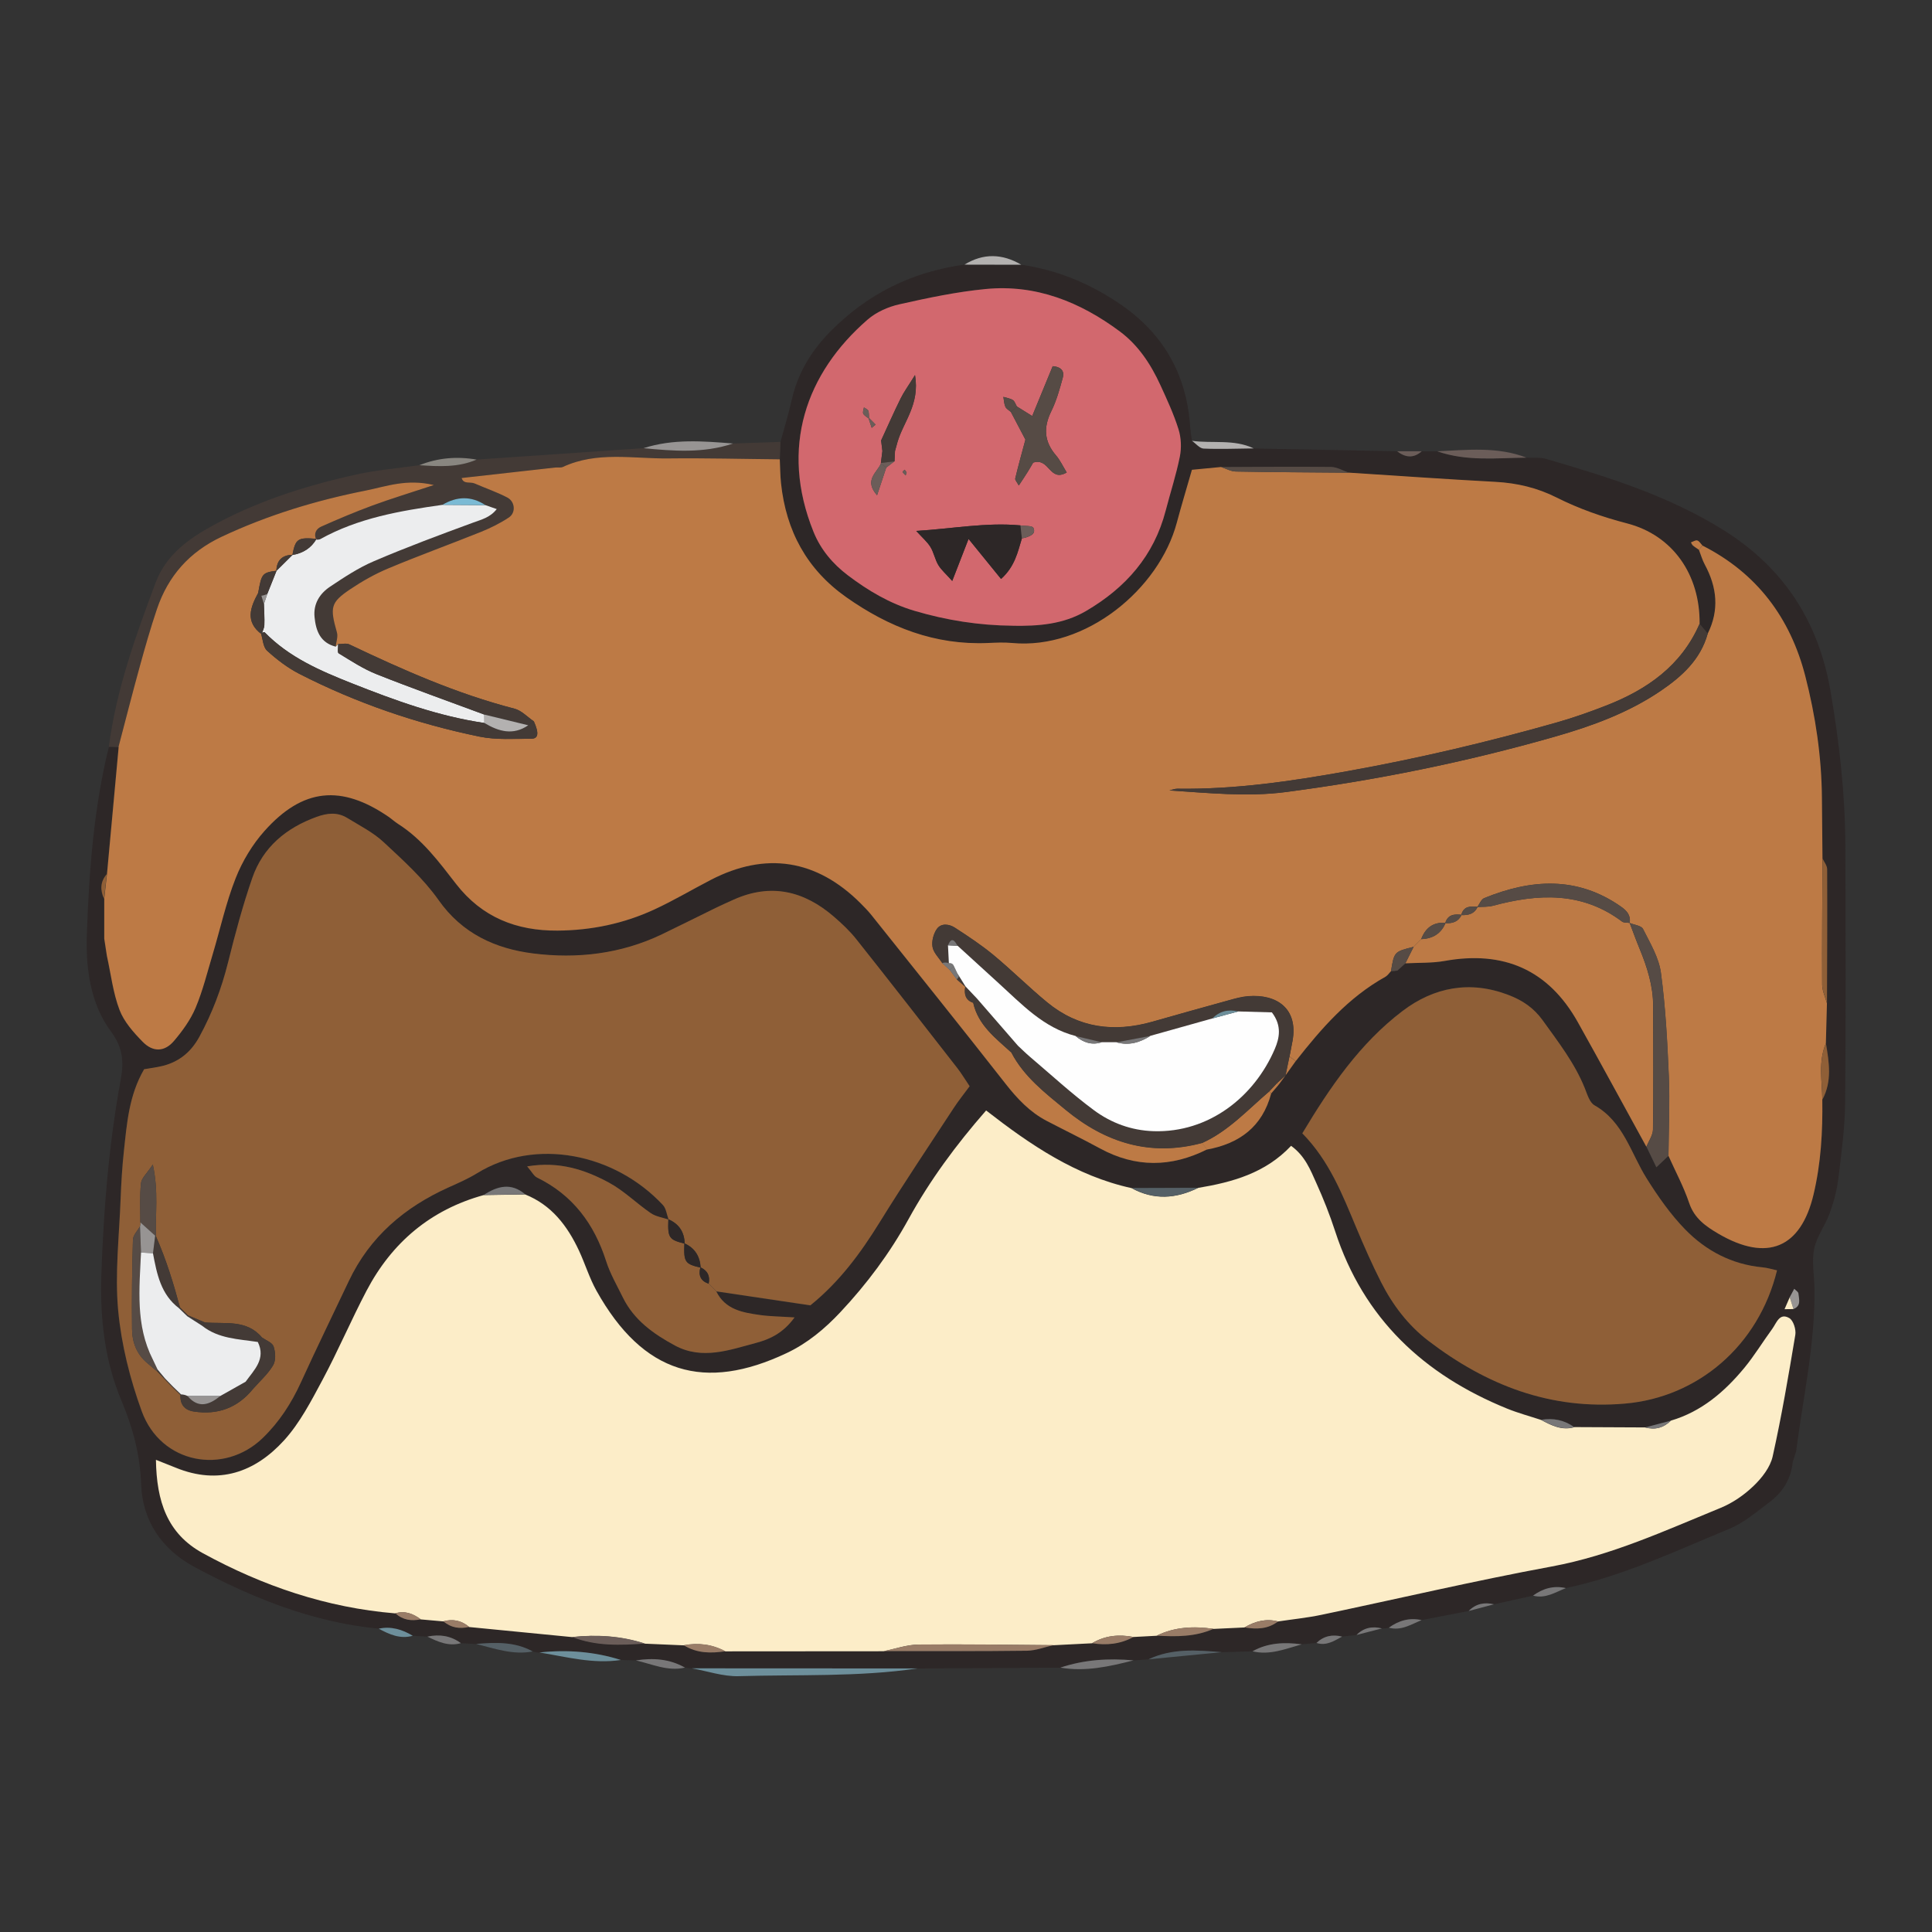 <svg xmlns="http://www.w3.org/2000/svg" xmlns:xlink="http://www.w3.org/1999/xlink" width="1200" zoomAndPan="magnify" viewBox="0 0 900 900" height="1200" preserveAspectRatio="xMidYMid meet" version="1.0"><rect x="0" y="0" width="900" height="900" fill="#333333" stroke="none"/><defs><clipPath id="d0a1608fc9"><path d="M 322 777 L 428 777 L 428 780.828 L 322 780.828 Z M 322 777 " clip-rule="nonzero"/></clipPath><clipPath id="34168dd780"><path d="M 449 119.328 L 476 119.328 L 476 124 L 449 124 Z M 449 119.328 " clip-rule="nonzero"/></clipPath></defs><path fill="#2d2727" d="M 363.57 205.848 C 365.332 199.363 367.328 192.934 368.781 186.398 C 371.559 174.051 377.703 163.758 386.496 154.758 C 403.844 137.016 424.746 126.617 449.254 123.273 C 458.074 123.273 466.918 123.297 475.734 123.324 C 492.41 125.711 507.555 132.012 521.43 141.398 C 541.531 154.965 552.578 173.844 554.367 198.094 C 554.547 200.531 554.938 202.945 555.25 205.383 C 557.039 206.652 558.801 208.91 560.645 208.988 C 568.398 209.324 576.203 208.988 583.984 208.91 C 606.262 209.352 628.539 209.789 650.816 210.23 C 654.629 213.188 658.465 213.656 662.277 210.23 C 664.691 210.23 667.078 210.23 669.488 210.23 C 683.078 215.004 697.133 213.344 711.062 213.188 C 714.172 213.371 717.441 212.953 720.348 213.812 C 748.898 222.109 777.219 230.93 802.789 246.879 C 830.902 264.41 847.113 289.465 852.715 321.91 C 856.836 345.848 859.562 369.887 859.637 394.188 C 859.77 433.973 859.922 473.758 859.535 513.57 C 859.43 525.316 857.824 537.09 856.398 548.812 C 855.723 554.312 854.27 559.812 852.402 565.023 C 850.355 570.73 846.309 575.918 845.113 581.727 C 843.895 587.613 845.141 593.992 845.246 600.164 C 845.633 625.816 839.98 650.789 836.711 676.027 C 836.195 677.711 835.648 679.422 835.129 681.109 C 834.328 688.992 830.438 695.191 824.238 699.809 C 818.301 704.219 812.488 709.352 805.773 712.102 C 780.746 722.422 756.188 734.145 729.449 739.801 C 723.77 738.504 718.738 739.957 714.148 743.301 C 708.078 744.648 702.035 746 695.969 747.348 C 691.48 746.258 687.488 747.062 684.168 750.461 C 676.879 751.887 669.566 753.285 662.277 754.711 C 656.625 753.441 651.594 754.922 647.004 758.238 C 645.941 758.523 644.879 758.629 643.789 758.578 C 639.277 757.461 635.281 758.238 631.938 761.637 C 629.707 761.898 627.449 762.129 625.219 762.391 C 620.707 761.273 616.688 762.051 613.262 765.348 C 610.98 765.555 608.672 765.789 606.391 765.996 C 598.457 764.93 590.699 765.191 583.465 769.238 C 578.668 769.391 573.895 769.523 569.098 769.676 C 557.531 768.691 545.988 767.785 535.02 772.996 C 532.688 773.152 530.379 773.336 528.043 773.488 C 516.477 772.402 505.066 773.152 493.965 776.863 C 471.793 776.992 449.594 777.094 427.418 777.223 C 392.383 777.223 357.32 777.199 322.281 777.172 C 321.219 777.172 320.156 777.043 319.094 776.836 C 311.91 772.762 304.18 772.219 296.219 773.488 C 293.883 773.41 291.551 773.359 289.242 773.281 C 276.844 769.34 264.188 768.406 251.301 769.781 C 250.238 769.832 249.199 769.676 248.188 769.34 C 239.863 764.723 230.863 765.086 221.84 765.84 C 219.453 765.711 217.094 765.605 214.707 765.477 C 209.988 761.949 204.75 761.223 199.094 762.414 C 196.84 762.285 194.555 762.156 192.301 762 C 187.398 759.07 182.211 757.461 176.453 758.707 C 145.723 755.723 117.766 744.496 90.844 730.102 C 75.363 721.828 66.336 708.469 65.742 691.406 C 65.25 677.402 61.824 664.953 56.48 652.242 C 48.703 633.727 46.551 613.859 47.223 593.863 C 48.234 563.469 50.699 533.148 56.195 503.195 C 57.754 494.766 57.34 488.152 51.84 480.734 C 41.855 467.273 39.883 450.676 40.48 434.543 C 41.52 405.445 43.695 376.348 50.727 347.871 C 52.23 347.895 53.707 347.945 55.211 347.973 C 53.395 367.711 51.582 387.445 49.766 407.184 C 46.68 410.734 46.629 414.602 48.496 418.699 C 48.496 424.922 48.496 431.121 48.496 437.344 C 48.91 439.992 49.297 442.637 49.715 445.281 C 51.582 453.711 52.594 462.504 55.602 470.492 C 57.703 476.039 62.109 480.969 66.363 485.324 C 71.215 490.277 76.605 490.098 80.965 484.961 C 84.934 480.293 88.691 475.105 91.051 469.504 C 94.398 461.543 96.473 453.035 98.961 444.738 C 102.516 432.859 105.16 420.645 109.699 409.152 C 112.812 401.242 117.504 393.465 123.16 387.109 C 141 367.141 158.895 365.453 180.941 380.547 C 182.469 381.609 183.844 382.883 185.426 383.895 C 196.707 391.051 204.461 401.605 212.449 411.902 C 224.457 427.359 240.461 433.688 259.625 433.559 C 275.367 433.457 290.461 430.289 304.723 423.73 C 313.723 419.578 322.281 414.445 331.098 409.906 C 356.672 396.68 380.324 400.387 400.758 420.773 C 402.523 422.535 404.285 424.301 405.816 426.246 C 426.719 452.441 447.727 478.555 468.395 504.957 C 473.84 511.934 479.676 518.133 487.586 522.23 C 495.859 526.512 504.211 530.582 512.379 535.043 C 528.953 544.066 545.523 543.859 562.199 535.508 C 577.344 532.762 588.082 524.902 592.152 509.395 C 593.32 507.992 594.512 506.645 595.68 505.27 C 596.719 503.844 597.781 502.418 598.816 501.016 C 600.398 498.785 602.008 496.555 603.59 494.324 C 615.52 479.102 628.148 464.629 645.371 455.031 C 646.406 454.461 647.109 453.297 647.965 452.414 C 648.977 452.441 649.984 452.336 650.973 452.129 C 652.27 450.961 653.566 449.793 654.836 448.629 L 654.656 448.781 C 660.773 448.445 666.973 448.73 672.965 447.668 C 700.375 442.738 721.254 451.715 734.973 476.172 C 745.789 495.441 756.289 514.891 766.949 534.289 C 768.402 537.273 769.828 540.254 771.539 543.809 C 773.926 541.551 775.559 539.996 777.195 538.441 C 780.461 545.754 784.301 552.859 786.84 560.406 C 789.277 567.617 794.648 571.352 800.535 574.801 C 823.254 588.055 838.863 581.391 844.777 556.543 C 848.254 541.969 849.082 527.211 848.875 512.324 C 853.492 503.816 852.012 494.945 850.535 486.078 C 850.691 479.879 850.871 473.656 851.027 467.457 C 851.078 446.629 851.184 425.777 851.105 404.953 C 851.105 403.293 849.707 401.605 848.953 399.945 C 848.875 390.637 848.746 381.324 848.695 372.016 C 848.562 352.668 845.711 333.578 840.941 314.984 C 833.965 287.934 818.402 267.055 793.039 254.219 C 792.262 253.387 791.613 252.168 790.652 251.883 C 789.824 251.625 788.684 252.43 787.672 252.766 C 787.957 253.258 788.164 253.855 788.578 254.191 C 789.461 254.945 790.445 255.539 791.406 256.215 C 792.312 258.523 792.961 260.961 794.156 263.113 C 799.832 273.645 800.977 284.301 795.504 295.246 L 791.715 290.684 C 791.949 267.832 779.293 249.496 757.926 243.949 C 746.488 240.965 735.57 237.18 725.09 231.887 C 716.117 227.348 706.73 225.145 696.719 224.602 C 673.977 223.383 651.23 221.773 628.488 220.32 C 625.66 219.359 622.832 217.648 620.008 217.598 C 602.941 217.391 585.875 217.598 568.812 217.648 C 564.094 218.117 559.348 218.559 555.25 218.945 C 552.629 228.129 550.27 235.828 548.195 243.609 C 539.922 274.5 505.871 302.871 471.457 299.629 C 467.773 299.293 464.012 299.473 460.277 299.629 C 435.613 300.719 414.113 292.316 394.273 278.336 C 375.785 265.293 366.188 247.371 363.828 225.223 C 363.438 221.516 363.438 217.777 363.258 214.07 C 363.363 211.375 363.438 208.648 363.543 205.953 Z M 835.441 609.812 C 839.148 608.359 838.008 605.223 837.75 602.578 C 837.672 601.801 836.48 601.125 835.805 600.398 C 835.105 601.695 834.406 602.992 833.703 604.316 C 832.898 606.156 832.098 608.023 831.293 609.867 C 832.668 609.867 834.043 609.84 835.441 609.812 Z M 311.441 568.137 C 308.668 567.176 305.527 566.734 303.168 565.152 C 296.527 560.613 290.695 554.703 283.691 550.941 C 272.461 544.898 260.402 540.879 245.57 543.367 C 247.902 546.066 248.734 547.879 250.133 548.555 C 266.809 556.672 276.793 570.133 282.367 587.535 C 284.238 593.398 287.426 598.844 290.148 604.418 C 295.336 614.977 304.414 621.434 314.371 626.801 C 327.133 633.672 339.867 628.875 352.262 625.582 C 358.461 623.922 364.812 621.094 370.129 613.73 C 363.387 613.289 358.59 613.238 353.895 612.59 C 345.883 611.449 337.816 610.098 333.691 601.645 C 348.27 603.824 362.844 606 377.445 608.152 C 391.059 597.184 400.863 583.801 409.73 569.457 C 420.832 551.539 432.578 534.004 444.148 516.344 C 446.453 512.844 449.102 509.547 451.641 506.074 C 449.41 502.781 447.828 500.109 445.938 497.672 C 430.297 477.598 414.684 457.523 398.867 437.605 C 395.805 433.742 392.121 430.289 388.363 427.051 C 374.461 415.066 359.055 411.383 341.758 419.141 C 338.93 420.41 336.078 421.656 333.305 423.027 C 324.953 427.102 316.652 431.301 308.277 435.324 C 289.215 444.453 268.805 446.812 248.293 444.219 C 230.785 442.012 215.277 435.035 204.254 419.371 C 197.176 409.336 187.734 400.828 178.66 392.375 C 173.758 387.809 167.508 384.672 161.723 381.117 C 157.16 378.316 152.492 378.785 147.461 380.598 C 133.223 385.734 122.457 394.684 117.48 409.051 C 113.02 421.914 109.52 435.141 106.199 448.367 C 103.164 460.504 98.832 472.02 92.844 483.016 C 89.031 489.992 83.609 494.609 75.957 496.555 C 73.027 497.309 69.992 497.645 67.09 498.164 C 60.008 510.328 59.074 523.371 57.676 536.234 C 56.871 543.629 56.43 551.07 56.145 558.516 C 55.496 575.863 53.422 593.344 55.004 610.516 C 56.48 626.387 60.504 642.414 65.973 657.457 C 74.922 682.043 104.383 687.387 122.383 669.906 C 130.082 662.438 135.711 653.723 140.145 643.996 C 147.383 628.176 155.008 612.535 162.449 596.82 C 172.227 576.176 188.461 562.43 208.922 553.195 C 213.438 551.176 218.027 549.176 222.227 546.582 C 249.406 529.855 286.336 537.375 308.77 561.418 C 310.301 563.051 310.559 565.906 311.414 568.188 Z M 337.895 769.211 C 362.48 769.211 387.066 769.184 411.676 769.16 C 433.902 769.16 456.129 769.262 478.355 768.977 C 482.504 768.926 486.652 767.266 490.801 766.359 C 496.766 766.047 502.758 765.762 508.723 765.449 C 515.465 766.512 521.949 765.863 528.043 762.52 C 531.648 762.336 535.227 762.129 538.832 761.949 C 547.859 762.492 556.832 762.547 565.363 758.758 C 570.16 758.523 574.957 758.316 579.758 758.086 C 585.305 759.02 590.676 758.941 595.395 755.285 C 602.137 754.273 608.934 753.598 615.598 752.195 C 651.359 744.727 686.941 736.324 722.863 729.684 C 750.637 724.551 775.871 712.906 801.57 702.375 C 807.199 700.066 812.566 696.359 816.949 692.133 C 820.816 688.422 824.68 683.441 825.82 678.41 C 830.02 659.688 833.238 640.703 836.375 621.77 C 836.789 619.305 835.469 615.078 833.602 613.988 C 828.984 611.266 827.609 616.297 825.613 619.02 C 821.203 625.012 817.34 631.445 812.621 637.176 C 803.414 648.301 792.676 657.535 778.414 661.734 C 774.418 662.801 770.426 663.836 766.457 664.898 C 755.434 664.848 744.387 664.797 733.363 664.742 C 728.723 661.449 723.586 660.438 718.012 661.348 C 712.723 659.609 707.328 658.156 702.191 656.082 C 663.344 640.34 635.254 614.145 622.027 573.426 C 619.539 565.777 616.559 558.254 613.238 550.914 C 610.488 544.871 608.051 538.387 601.516 533.641 C 589.535 546.375 574.207 550.578 558.207 553.25 C 547.883 553.273 537.562 553.301 527.215 553.352 C 501.305 547.699 479.988 533.176 459.449 517.172 C 445.289 533.332 433.227 549.773 423.32 567.773 C 414.609 583.617 403.898 597.988 391.527 611.164 C 384.238 618.918 376.148 625.66 366.527 630.199 C 328.43 648.223 299.691 640.105 277.934 601.152 C 274.641 595.238 272.645 588.598 269.766 582.426 C 264.371 570.91 257.004 561.211 244.688 556.285 C 238.176 550.707 231.746 552.395 225.391 556.594 C 200.676 563.414 182.68 578.641 170.852 601.098 C 163.641 614.82 157.574 629.109 150.262 642.777 C 145.023 652.555 139.758 662.773 132.391 670.863 C 118.828 685.727 101.895 691.77 81.977 683.598 C 79.355 682.535 76.738 681.523 72.719 679.918 C 73.055 699.188 77.902 714.305 94.578 723.41 C 122.562 738.711 152.23 748.801 184.184 751.445 C 187.633 754.609 191.652 755.207 196.059 754.246 C 199.562 754.559 203.062 754.867 206.562 755.18 C 210.09 758.293 214.188 758.836 218.621 757.801 C 234.598 759.355 250.602 760.938 266.574 762.492 C 277.57 766.824 289.008 766.383 300.473 765.555 C 306.488 765.812 312.504 766.074 318.52 766.332 C 324.562 770.145 331.152 770.172 337.922 769.133 Z M 827.793 591.762 C 825.484 591.27 823.227 590.543 820.918 590.336 C 806.68 588.988 794.648 582.609 784.949 572.676 C 778.102 565.645 772.371 557.398 767.105 549.047 C 759.637 537.195 756.289 522.566 742.727 514.863 C 740.445 513.57 739.355 509.758 738.215 506.902 C 733.52 495.23 725.922 485.453 718.66 475.367 C 714.434 469.48 709.195 465.977 702.633 463.461 C 684.711 456.59 667.906 459.855 653.383 470.879 C 633.465 486 619.512 506.438 606.625 527.938 C 619.281 540.801 625.297 556.465 631.781 571.922 C 635.359 580.48 639.094 589.012 643.32 597.285 C 648.715 607.895 655.898 617.359 665.367 624.598 C 692.363 645.215 722.137 656.859 756.938 653.824 C 790.887 650.867 819.207 626.852 827.766 591.738 Z M 471.766 291.512 C 483.645 291.695 495.211 290.914 505.922 284.613 C 524.414 273.773 537.562 258.91 543.008 237.828 C 545.188 229.422 547.91 221.152 549.594 212.668 C 550.398 208.598 550.191 203.93 548.973 199.988 C 546.77 192.934 543.605 186.137 540.52 179.367 C 536.059 169.668 530.25 160.824 521.586 154.367 C 503.094 140.621 482.527 132.375 459.164 134.633 C 445.676 135.93 432.27 138.781 419.043 141.738 C 413.777 142.906 408.203 145.395 404.156 148.871 C 375.523 173.742 363.102 208.469 378.949 247.762 C 382.266 255.98 387.871 262.648 394.922 267.988 C 404.363 275.148 414.477 281.137 425.941 284.535 C 440.906 288.973 456.152 291.355 471.742 291.488 Z M 471.766 291.512 " fill-opacity="1" fill-rule="nonzero"/><path fill="#433a36" d="M 55.188 348 C 53.68 347.973 52.203 347.922 50.699 347.895 C 54.176 321.285 63.172 296.234 72.535 271.336 C 76.867 259.793 85.945 252.324 96.473 246.309 C 118.207 233.91 141.727 226.414 165.949 221.047 C 175.57 218.922 185.504 218.117 195.309 216.715 C 204.332 217.285 213.383 217.855 221.969 214.098 C 247.902 212.332 273.812 210.57 299.746 208.781 C 313.75 210.152 327.754 211.219 341.445 206.602 C 348.812 206.34 356.18 206.082 363.543 205.848 C 363.438 208.547 363.363 211.27 363.258 213.965 C 345.934 213.785 328.637 213.344 311.312 213.551 C 294.895 213.734 278.09 210.129 262.219 217.52 C 261.18 218.012 259.754 217.676 258.535 217.805 C 244.039 219.414 229.543 221.047 215.043 222.68 C 215.953 225.742 219.062 224.34 221.113 225.223 C 226.168 227.426 231.434 229.215 236.309 231.758 C 239.965 233.652 240.383 238.863 237.035 241.07 C 233.016 243.738 228.555 245.945 224.07 247.762 C 209.754 253.543 195.203 258.809 180.965 264.746 C 174.742 267.34 168.727 270.711 163.125 274.5 C 153.918 280.699 153.633 282.875 156.953 294.625 C 157.523 296.621 156.613 299.008 156.379 301.238 C 149.172 299.422 147.121 293.898 146.5 287.414 C 145.902 281.242 148.938 276.523 153.684 273.332 C 160.27 268.898 167.016 264.461 174.273 261.375 C 189.422 254.891 204.902 249.133 220.387 243.453 C 224.301 242.027 228.246 241.172 231.383 237.152 C 229.23 236.402 227.676 235.855 226.117 235.312 C 219.453 230.902 212.762 231.188 206.043 235.18 C 186.336 237.957 166.805 241.301 149.094 251.184 C 148.602 251.469 147.898 251.363 147.305 251.441 C 146.008 248.668 147.227 246.387 149.535 245.348 C 157.418 241.848 165.355 238.449 173.445 235.492 C 182.184 232.277 191.133 229.555 202.078 225.949 C 189.367 222.914 179.852 226.648 170.254 228.543 C 147.098 233.133 124.637 239.98 103.164 250.066 C 88.176 257.121 78.266 268.273 73.082 283.73 C 70.125 292.523 67.582 301.473 65.094 310.445 C 61.645 322.918 58.453 335.473 55.16 348 Z M 55.188 348 " fill-opacity="1" fill-rule="nonzero"/><g clip-path="url(#d0a1608fc9)"><path fill="#6d8f9b" d="M 322.281 777.172 C 357.32 777.172 392.383 777.199 427.418 777.223 C 399.773 781.27 371.895 780 344.117 780.828 C 336.883 781.035 329.57 778.469 322.281 777.172 Z M 322.281 777.172 " fill-opacity="1" fill-rule="nonzero"/></g><path fill="#6b5d59" d="M 711.086 213.188 C 697.133 213.344 683.105 215.004 669.516 210.23 C 683.492 209.609 697.551 207.949 711.086 213.188 Z M 711.086 213.188 " fill-opacity="1" fill-rule="nonzero"/><path fill="#979493" d="M 341.5 206.602 C 327.805 211.219 313.801 210.152 299.797 208.781 C 313.516 204.344 327.52 205.484 341.5 206.602 Z M 341.5 206.602 " fill-opacity="1" fill-rule="nonzero"/><path fill="#6d8f9b" d="M 251.301 769.781 C 264.188 768.406 276.844 769.367 289.242 773.281 C 276.301 775.254 263.852 771.828 251.301 769.781 Z M 251.301 769.781 " fill-opacity="1" fill-rule="nonzero"/><path fill="#556066" d="M 535.02 772.973 C 545.988 767.758 557.531 768.664 569.098 769.652 C 557.738 770.766 546.379 771.855 535.02 772.973 Z M 535.02 772.973 " fill-opacity="1" fill-rule="nonzero"/><path fill="#787778" d="M 493.965 776.836 C 505.066 773.125 516.477 772.402 528.043 773.465 C 516.867 776.316 505.637 778.859 493.965 776.836 Z M 493.965 776.836 " fill-opacity="1" fill-rule="nonzero"/><path fill="#b3b1b0" d="M 584.008 208.883 C 576.23 208.961 568.449 209.297 560.668 208.961 C 558.828 208.883 557.062 206.602 555.273 205.355 C 564.844 206.68 574.828 204.473 584.008 208.883 Z M 584.008 208.883 " fill-opacity="1" fill-rule="nonzero"/><path fill="#898680" d="M 222.02 214.098 C 213.41 217.855 204.387 217.312 195.359 216.715 C 203.996 213.242 212.891 212.516 222.02 214.098 Z M 222.02 214.098 " fill-opacity="1" fill-rule="nonzero"/><path fill="#556066" d="M 221.812 765.812 C 230.863 765.062 239.836 764.699 248.16 769.312 C 238.98 771.078 230.449 767.965 221.812 765.812 Z M 221.812 765.812 " fill-opacity="1" fill-rule="nonzero"/><g clip-path="url(#34168dd780)"><path fill="#b3b1b0" d="M 475.762 123.324 C 466.918 123.324 458.098 123.297 449.281 123.273 C 458.125 117.852 466.941 118.137 475.762 123.324 Z M 475.762 123.324 " fill-opacity="1" fill-rule="nonzero"/></g><path fill="#787778" d="M 583.465 769.238 C 590.676 765.191 598.43 764.93 606.391 765.996 C 598.895 768.07 591.555 771.207 583.465 769.238 Z M 583.465 769.238 " fill-opacity="1" fill-rule="nonzero"/><path fill="#787778" d="M 296.219 773.488 C 304.18 772.219 311.906 772.762 319.094 776.836 C 311.027 778.703 303.766 775.176 296.219 773.488 Z M 296.219 773.488 " fill-opacity="1" fill-rule="nonzero"/><path fill="#787778" d="M 199.094 762.391 C 204.723 761.223 209.988 761.949 214.707 765.449 C 208.977 767.082 204.023 764.801 199.094 762.391 Z M 199.094 762.391 " fill-opacity="1" fill-rule="nonzero"/><path fill="#6d8f9b" d="M 176.43 758.707 C 182.184 757.461 187.371 759.07 192.273 762 C 186.414 763.66 181.383 761.379 176.43 758.707 Z M 176.43 758.707 " fill-opacity="1" fill-rule="nonzero"/><path fill="#787778" d="M 646.977 758.238 C 651.566 754.922 656.598 753.441 662.254 754.711 C 657.352 756.684 652.711 759.82 646.977 758.238 Z M 646.977 758.238 " fill-opacity="1" fill-rule="nonzero"/><path fill="#787778" d="M 714.148 743.301 C 718.738 739.957 723.797 738.504 729.449 739.801 C 724.52 741.719 719.879 744.883 714.148 743.301 Z M 714.148 743.301 " fill-opacity="1" fill-rule="nonzero"/><path fill="#787778" d="M 684.168 750.461 C 687.488 747.062 691.48 746.285 695.969 747.348 C 692.027 748.383 688.082 749.422 684.168 750.461 Z M 684.168 750.461 " fill-opacity="1" fill-rule="nonzero"/><path fill="#787778" d="M 631.91 761.637 C 635.254 758.238 639.25 757.461 643.762 758.578 C 639.82 759.59 635.852 760.625 631.91 761.637 Z M 631.91 761.637 " fill-opacity="1" fill-rule="nonzero"/><path fill="#787778" d="M 613.262 765.348 C 616.688 762.051 620.707 761.273 625.219 762.391 C 621.484 764.414 617.855 766.824 613.262 765.348 Z M 613.262 765.348 " fill-opacity="1" fill-rule="nonzero"/><path fill="#6b5d59" d="M 662.305 210.207 C 658.492 213.629 654.656 213.164 650.844 210.207 C 654.656 210.207 658.492 210.207 662.305 210.207 Z M 662.305 210.207 " fill-opacity="1" fill-rule="nonzero"/><path fill="#787778" d="M 835.129 681.082 C 835.648 679.398 836.195 677.688 836.711 676 C 836.195 677.688 835.648 679.398 835.129 681.082 Z M 835.129 681.082 " fill-opacity="1" fill-rule="nonzero"/><path fill="#bd7a45" d="M 55.188 348 C 58.48 335.473 61.668 322.918 65.117 310.445 C 67.582 301.496 70.125 292.551 73.105 283.73 C 78.32 268.301 88.227 257.121 103.191 250.066 C 124.664 239.98 147.121 233.133 170.281 228.543 C 179.902 226.621 189.395 222.914 202.102 225.949 C 191.16 229.578 182.211 232.277 173.473 235.492 C 165.379 238.477 157.418 241.848 149.559 245.348 C 147.254 246.387 146.031 248.668 147.328 251.441 C 147.328 251.441 147.461 251 147.461 251 C 138.695 250.25 137.707 250.926 136.203 258.523 L 136.281 258.445 C 131.406 258.531 128.883 261.039 128.711 265.965 L 128.812 265.863 C 122.172 266.77 121.863 267.16 120.254 276.211 C 116.57 282.953 114.109 289.621 121.809 295.43 L 121.523 294.961 C 122.434 297.738 122.512 301.418 124.402 303.133 C 128.941 307.254 133.973 311.094 139.395 313.895 C 166.004 327.512 194.141 337.133 223.367 343.148 C 231.125 344.73 239.371 344.109 247.41 344.133 C 250.809 344.133 251.145 341.543 248.656 336.016 C 245.672 333.992 242.922 330.961 239.629 330.129 C 212.789 323.207 187.656 312.055 162.734 300.199 C 161.281 299.5 159.234 300.07 157.469 300.047 L 156.379 301.238 C 156.613 299.035 157.523 296.621 156.953 294.625 C 153.633 282.902 153.941 280.699 163.125 274.5 C 168.727 270.738 174.742 267.34 180.965 264.746 C 195.203 258.781 209.754 253.516 224.07 247.762 C 228.555 245.945 233.016 243.738 237.035 241.07 C 240.383 238.863 239.965 233.652 236.309 231.758 C 231.434 229.215 226.168 227.426 221.113 225.223 C 219.062 224.316 215.953 225.715 215.043 222.68 C 229.543 221.047 244.039 219.414 258.535 217.805 C 259.754 217.676 261.18 217.988 262.219 217.52 C 278.09 210.129 294.895 213.734 311.312 213.551 C 328.609 213.344 345.934 213.812 363.258 213.965 C 363.438 217.703 363.438 221.438 363.828 225.117 C 366.188 247.266 375.785 265.215 394.273 278.234 C 414.113 292.211 435.641 300.617 460.277 299.527 C 463.984 299.371 467.746 299.164 471.457 299.527 C 505.871 302.77 539.949 274.395 548.195 243.508 C 550.27 235.727 552.629 227.996 555.25 218.844 C 559.348 218.453 564.066 217.988 568.812 217.547 C 571.094 218.273 573.375 219.621 575.684 219.645 C 593.293 219.984 610.902 220.035 628.512 220.191 C 651.258 221.645 673.977 223.25 696.746 224.469 C 706.758 225.016 716.145 227.246 725.117 231.758 C 735.57 237.023 746.512 240.836 757.949 243.816 C 779.32 249.367 791.977 267.73 791.742 290.578 C 783.234 310.133 767.285 321.262 748.227 328.676 C 740.73 331.609 733.105 334.305 725.375 336.512 C 693.219 345.641 660.75 353.316 627.812 359.23 C 601.516 363.949 575.27 367.812 548.504 367.426 C 547.262 367.426 545.988 367.941 544.746 368.227 C 562.848 369.395 581.055 371.289 598.715 369.008 C 641.117 363.48 683.078 354.977 724.234 343.199 C 741.559 338.246 758.496 332.102 773.59 321.855 C 783.52 315.113 792.156 307.309 795.527 295.168 C 800.977 284.199 799.859 273.539 794.18 263.035 C 793.012 260.883 792.34 258.445 791.43 256.137 C 791.977 255.461 792.52 254.789 793.066 254.141 C 818.43 266.977 833.988 287.828 840.965 314.906 C 845.762 333.527 848.59 352.59 848.719 371.938 C 848.773 381.246 848.902 390.559 848.98 399.895 C 848.902 419.504 848.719 439.082 848.824 458.664 C 848.824 461.57 850.277 464.473 851.055 467.379 C 850.898 473.578 850.719 479.801 850.562 486 C 846.957 494.559 848.773 503.453 848.902 512.273 C 849.109 527.16 848.277 541.914 844.805 556.492 C 838.891 581.336 823.277 588.004 800.559 574.75 C 794.672 571.301 789.277 567.59 786.867 560.355 C 784.324 552.809 780.488 545.703 777.219 538.387 C 777.297 525.992 777.895 513.57 777.375 501.199 C 776.699 485.145 775.844 469.012 773.691 453.113 C 772.734 446.059 768.66 439.316 765.367 432.754 C 764.59 431.172 761.297 430.863 759.145 429.953 C 759.766 426.348 757.793 424.223 755.098 422.328 C 734.66 408.012 713.215 409.492 691.402 418.359 C 689.977 418.93 689.227 421.109 688.16 422.535 L 688.344 422.406 C 684.996 422.094 681.754 422.02 680.691 426.27 L 680.898 426.141 C 677.504 425.727 674.418 425.984 673.25 430.004 L 673.43 429.875 C 667.672 429.461 664.016 432.234 662.047 437.477 L 662.227 437.32 C 660.93 438.617 659.633 439.938 658.336 441.234 C 658.336 441.234 658.52 441.078 658.52 441.078 C 649.492 443.309 649.441 443.363 647.988 452.387 C 647.133 453.27 646.406 454.438 645.395 455.008 C 628.148 464.602 615.547 479.074 603.617 494.297 C 602.656 493.574 601.672 492.871 600.711 492.172 C 601.18 489.762 601.672 487.32 602.113 484.883 C 604.836 469.867 594.875 462.969 581.441 464.031 C 578.406 464.266 575.375 465.121 572.418 465.953 C 560.512 469.219 548.637 472.566 536.785 475.938 C 518.992 480.992 502.422 478.895 487.871 466.938 C 479.289 459.883 471.402 452 462.844 444.891 C 457.191 440.223 451.02 436.125 444.848 432.133 C 442.203 430.422 438.469 429.875 436.445 432.703 C 434.863 434.934 433.953 438.434 434.422 441.078 C 434.887 443.777 437.379 446.113 438.984 448.629 C 440.152 449.691 441.293 450.781 442.461 451.844 C 443.574 453.32 444.664 454.773 445.781 456.254 C 447.078 457.395 448.375 458.508 449.672 459.648 C 449.125 463.02 449.672 465.875 453.379 467.117 C 455.715 477.621 463.883 483.641 471.195 490.332 C 477.059 501.562 486.887 509.082 496.352 516.887 C 515.078 532.344 535.953 538.855 560.02 532.371 C 560.773 533.41 561.523 534.445 562.277 535.457 C 545.602 543.809 529.027 544.016 512.457 534.992 C 504.289 530.555 495.91 526.484 487.664 522.18 C 479.781 518.082 473.945 511.883 468.473 504.906 C 447.805 478.504 426.797 452.387 405.895 426.191 C 404.336 424.25 402.574 422.484 400.836 420.723 C 380.375 400.336 356.75 396.629 331.176 409.855 C 322.359 414.418 313.801 419.527 304.801 423.676 C 290.562 430.266 275.469 433.402 259.703 433.508 C 240.539 433.637 224.535 427.281 212.527 411.852 C 204.539 401.555 196.762 391 185.504 383.84 C 183.949 382.855 182.547 381.559 181.02 380.496 C 158.973 365.402 141.078 367.086 123.238 387.059 C 117.582 393.387 112.891 401.191 109.777 409.102 C 105.238 420.59 102.594 432.809 99.039 444.684 C 96.551 452.984 94.477 461.492 91.129 469.453 C 88.77 475.055 85.012 480.242 81.043 484.91 C 76.66 490.047 71.266 490.227 66.441 485.273 C 62.188 480.918 57.777 475.961 55.68 470.438 C 52.645 462.449 51.66 453.66 49.793 445.23 C 49.375 442.586 48.988 439.938 48.574 437.293 C 48.574 431.07 48.574 424.871 48.574 418.645 C 48.988 414.809 49.43 410.969 49.844 407.133 C 51.66 387.395 53.473 367.656 55.289 347.922 Z M 55.188 348 " fill-opacity="1" fill-rule="nonzero"/><path fill="#fcedc8" d="M 733.312 664.797 C 744.336 664.848 755.383 664.898 766.406 664.953 C 771.02 666.223 774.988 665.105 778.359 661.789 C 792.625 657.586 803.359 648.352 812.566 637.227 C 817.289 631.496 821.152 625.09 825.562 619.074 C 827.559 616.348 828.934 611.316 833.547 614.039 C 835.414 615.129 836.738 619.359 836.324 621.82 C 833.16 640.781 829.945 659.738 825.77 678.465 C 824.652 683.496 820.762 688.477 816.898 692.184 C 812.516 696.41 807.148 700.121 801.52 702.426 C 775.793 712.957 750.586 724.602 722.809 729.738 C 686.891 736.375 651.309 744.754 615.547 752.25 C 608.879 753.648 602.086 754.324 595.344 755.336 C 589.715 753.883 584.582 755.258 579.703 758.137 C 574.906 758.371 570.109 758.578 565.312 758.809 C 556.184 757.488 547.262 757.824 538.805 762 C 535.203 762.184 531.621 762.391 528.02 762.57 C 521.25 761.301 514.738 761.871 508.695 765.5 C 502.73 765.812 496.742 766.098 490.777 766.41 C 469.797 766.254 448.816 765.891 427.832 766.125 C 422.414 766.176 417.047 768.121 411.625 769.211 C 387.039 769.211 362.453 769.238 337.844 769.262 C 331.723 765.996 325.238 765.164 318.445 766.461 C 312.426 766.203 306.41 765.941 300.395 765.684 C 289.32 762.105 277.984 761.402 266.496 762.621 C 250.523 761.066 234.52 759.484 218.547 757.93 C 214.992 754.922 210.973 754.062 206.484 755.309 C 202.984 755 199.484 754.688 195.98 754.375 C 192.43 751.703 188.59 750.227 184.105 751.574 C 152.129 748.93 122.484 738.84 94.5 723.539 C 77.824 714.41 72.949 699.316 72.641 680.047 C 76.66 681.629 79.277 682.664 81.898 683.73 C 101.84 691.871 118.777 685.855 132.312 670.996 C 139.68 662.902 144.945 652.684 150.184 642.906 C 157.496 629.266 163.566 614.949 170.773 601.23 C 182.602 578.77 200.598 563.547 225.312 556.723 C 231.746 556.621 238.176 556.516 244.609 556.414 C 256.926 561.34 264.293 571.039 269.688 582.555 C 272.566 588.727 274.562 595.367 277.855 601.281 C 299.617 640.234 328.352 648.352 366.449 630.328 C 376.07 625.789 384.188 619.047 391.449 611.293 C 403.82 598.117 414.531 583.75 423.242 567.902 C 433.152 549.902 445.234 533.461 459.371 517.305 C 479.938 533.305 501.254 547.828 527.137 553.484 C 537.484 559.164 547.805 558.461 558.129 553.379 C 574.129 550.707 589.457 546.508 601.438 533.773 C 607.973 538.52 610.438 544.977 613.16 551.043 C 616.48 558.383 619.461 565.906 621.953 573.555 C 635.18 614.25 663.289 640.441 702.113 656.211 C 707.25 658.285 712.645 659.738 717.934 661.477 C 722.73 664.043 727.555 666.48 733.285 664.875 Z M 733.312 664.797 " fill-opacity="1" fill-rule="nonzero"/><path fill="#8f5f37" d="M 311.469 568.109 C 310.613 565.828 310.352 563 308.82 561.34 C 286.391 537.301 249.457 529.777 222.281 546.508 C 218.078 549.098 213.488 551.098 208.977 553.121 C 188.488 562.352 172.277 576.098 162.5 596.742 C 155.059 612.457 147.406 628.098 140.199 643.918 C 135.762 653.645 130.137 662.359 122.434 669.828 C 104.41 687.309 74.949 681.965 66.027 657.379 C 60.555 642.336 56.535 626.309 55.055 610.438 C 53.473 593.293 55.547 575.785 56.195 558.438 C 56.48 550.992 56.922 543.551 57.727 536.156 C 59.129 523.293 60.062 510.273 67.141 498.086 C 70.047 497.566 73.082 497.23 76.012 496.477 C 83.637 494.508 89.082 489.914 92.895 482.938 C 98.883 471.941 103.215 460.453 106.25 448.289 C 109.543 435.062 113.07 421.836 117.531 408.973 C 122.512 394.605 133.273 385.684 147.512 380.523 C 152.543 378.707 157.211 378.238 161.773 381.039 C 167.559 384.594 173.809 387.73 178.711 392.297 C 187.789 400.75 197.227 409.258 204.309 419.293 C 215.328 434.961 230.863 441.938 248.344 444.141 C 268.832 446.734 289.27 444.375 308.328 435.246 C 316.707 431.223 325.004 427.023 333.355 422.953 C 336.129 421.602 338.984 420.332 341.809 419.062 C 359.109 411.305 374.512 414.988 388.414 426.973 C 392.176 430.215 395.855 433.664 398.918 437.527 C 414.738 457.445 430.348 477.543 445.988 497.594 C 447.883 500.031 449.465 502.703 451.695 505.996 C 449.125 509.496 446.48 512.766 444.199 516.266 C 432.656 533.926 420.883 551.434 409.785 569.379 C 400.914 583.723 391.086 597.105 377.496 608.074 C 362.922 605.898 348.344 603.719 333.746 601.566 L 333.898 601.695 C 332.605 600.398 331.332 599.129 330.035 597.832 L 330.141 597.988 C 330.891 594.434 329.648 591.867 326.328 590.363 L 326.43 590.52 C 326.094 585.277 323.762 581.363 318.859 579.184 L 318.961 579.34 C 318.832 573.973 316.367 570.133 311.391 568.008 L 311.492 568.137 Z M 73.211 638.836 C 74.352 640.004 75.492 641.195 76.633 642.363 C 77.852 643.633 79.07 644.879 80.316 646.148 C 81.562 647.367 82.832 648.586 84.078 649.805 C 83.816 654.215 86.02 656.859 90.195 657.508 C 101.398 659.273 110.762 655.848 117.945 646.926 C 121.137 643.32 124.871 640.027 127.258 635.957 C 128.578 633.699 128.348 629.914 127.465 627.242 C 126.867 625.426 123.938 624.391 122.02 623.039 C 114.809 614.457 104.695 616.867 95.434 616.039 C 92.844 614.949 90.223 613.859 87.602 612.746 L 83.844 609.062 C 80.809 597.781 77.387 586.629 72.641 575.918 C 72.277 565.672 73.961 555.297 71.188 542.484 C 68.41 546.66 65.922 548.789 65.688 551.148 C 65.039 557.191 65.402 563.34 65.379 569.434 C 65.535 570.082 65.48 570.703 65.195 571.301 C 64.055 573.375 61.98 575.398 61.93 577.5 C 61.512 591.426 61.332 605.352 61.512 619.254 C 61.59 625.453 63.797 631.105 68.879 635.203 C 70.305 636.422 71.758 637.617 73.184 638.836 Z M 73.211 638.836 " fill-opacity="1" fill-rule="nonzero"/><path fill="#8f5f37" d="M 827.816 591.762 C 819.234 626.879 790.938 650.922 756.992 653.852 C 722.215 656.887 692.414 645.242 665.418 624.621 C 655.926 617.359 648.766 607.922 643.375 597.312 C 639.172 589.039 635.438 580.508 631.832 571.949 C 625.348 556.492 619.332 540.852 606.676 527.961 C 619.566 506.461 633.492 486 653.438 470.906 C 667.984 459.883 684.766 456.613 702.684 463.488 C 709.273 466.004 714.484 469.504 718.711 475.391 C 725.949 485.48 733.574 495.258 738.266 506.93 C 739.406 509.781 740.496 513.594 742.777 514.891 C 756.344 522.594 759.688 537.223 767.156 549.074 C 772.395 557.398 778.152 565.672 785 572.699 C 794.699 582.66 806.734 589.012 820.969 590.363 C 823.277 590.57 825.535 591.297 827.844 591.789 Z M 827.816 591.762 " fill-opacity="1" fill-rule="nonzero"/><path fill="#d2686e" d="M 471.766 291.488 C 456.18 291.355 440.906 288.973 425.965 284.535 C 414.504 281.137 404.391 275.148 394.949 267.988 C 387.895 262.648 382.293 255.98 378.973 247.762 C 363.102 208.469 375.523 173.742 404.184 148.871 C 408.203 145.367 413.805 142.906 419.066 141.738 C 432.32 138.754 445.703 135.93 459.188 134.633 C 482.555 132.375 503.094 140.621 521.613 154.367 C 530.273 160.801 536.082 169.668 540.543 179.371 C 543.629 186.113 546.793 192.906 549 199.988 C 550.242 203.93 550.426 208.625 549.621 212.668 C 547.934 221.152 545.211 229.426 543.035 237.828 C 537.562 258.91 524.438 273.773 505.949 284.613 C 495.238 290.891 483.672 291.695 471.793 291.512 Z M 404.598 194.852 C 405.09 196.332 405.582 197.836 406.074 199.312 C 406.672 198.82 407.293 198.301 407.891 197.809 C 406.852 196.773 405.844 195.707 404.805 194.672 C 404.727 193.531 404.855 192.312 404.469 191.324 C 404.207 190.652 403.145 190.289 402.445 189.797 C 402.316 190.781 401.77 191.949 402.133 192.699 C 402.574 193.609 403.742 194.18 404.57 194.879 Z M 410.355 215.988 C 408.461 220.242 402.367 223.691 408.566 230.719 C 410.227 225.742 411.547 221.773 412.844 217.805 C 414.113 216.82 415.41 215.859 416.684 214.875 L 416.914 210.102 C 417.305 208.727 417.668 207.352 418.059 205.98 C 420.781 196.512 428.586 188.445 426.254 174.699 C 423.09 179.809 421.039 182.586 419.535 185.645 C 416.344 192.078 413.465 198.664 410.457 205.176 C 410.664 206.809 410.848 208.469 411.055 210.102 L 410.355 215.625 Z M 473.711 189.379 C 473.09 188.344 472.727 186.941 471.82 186.344 C 470.547 185.543 468.914 185.336 467.41 184.867 C 467.695 186.422 467.723 188.082 468.344 189.484 C 468.785 190.469 470.027 191.117 470.91 191.895 C 473.191 196.227 475.477 200.559 477.68 204.785 C 476.02 210.984 474.359 216.898 472.934 222.887 C 472.754 223.59 473.762 224.602 474.594 226.156 C 476.176 223.742 477.523 221.773 478.793 219.723 C 479.988 217.805 481.078 215.832 481.285 215.496 C 488.961 213.008 488.805 224.809 496.922 220.086 C 495.133 217.184 493.863 214.383 491.918 212.125 C 486.395 205.691 486.004 199.133 489.715 191.586 C 492.152 186.656 493.656 181.211 495.105 175.867 C 495.754 173.48 495.031 170.941 490.387 170.578 C 487.379 177.863 484.242 185.516 480.844 193.789 C 477.785 191.871 475.762 190.598 473.711 189.355 Z M 475.398 244.75 C 459.395 243.246 443.73 246.309 426.824 247.32 C 429.598 250.379 431.906 252.324 433.438 254.789 C 435.043 257.355 435.562 260.598 437.117 263.219 C 438.52 265.527 440.699 267.367 443.602 270.633 C 446.453 263.242 448.633 257.668 451.199 251.055 C 456.387 257.461 461.16 263.32 466.348 269.699 C 472.805 263.891 474.125 257.176 476.047 250.793 C 476.617 250.664 477.211 250.586 477.758 250.43 C 480.039 249.707 482.711 248.617 481.387 245.895 C 480.871 244.805 477.496 245.113 475.398 244.777 Z M 422.336 220.062 C 422.023 219.645 421.738 219.23 421.43 218.789 C 421.066 219.152 420.363 219.75 420.441 219.855 C 420.832 220.449 421.402 220.941 421.895 221.461 C 422.051 220.996 422.18 220.527 422.336 220.035 Z M 422.336 220.062 " fill-opacity="1" fill-rule="nonzero"/><path fill="#bd7a45" d="M 766.977 534.266 C 756.316 514.891 745.812 495.441 735 476.145 C 721.281 451.688 700.375 442.715 672.988 447.641 C 667.023 448.703 660.801 448.418 654.68 448.758 C 655.953 446.188 657.246 443.621 658.52 441.078 C 658.52 441.078 658.336 441.234 658.336 441.234 C 659.633 439.938 660.93 438.617 662.227 437.32 C 662.227 437.32 662.047 437.477 662.047 437.477 C 667.387 437.266 671.332 434.934 673.43 429.875 C 673.43 429.875 673.25 430.004 673.25 430.004 C 676.594 430.289 679.344 429.41 680.898 426.141 C 680.898 426.141 680.691 426.27 680.691 426.27 C 683.984 426.426 686.84 425.754 688.344 422.406 C 688.344 422.406 688.16 422.535 688.16 422.535 C 690.625 422.355 693.168 422.535 695.5 421.914 C 716.535 416.262 736.945 415.25 755.59 429.281 C 756.445 429.93 757.949 429.746 759.145 429.93 C 760.672 433.922 762.102 437.914 763.734 441.859 C 767.285 450.469 770.086 459.234 770.086 468.676 C 770.113 487.816 770.27 506.957 770.008 526.094 C 769.984 528.82 768.012 531.543 766.922 534.238 Z M 766.977 534.266 " fill-opacity="1" fill-rule="nonzero"/><path fill="#8f5f37" d="M 333.691 601.617 C 337.844 610.047 345.883 611.422 353.895 612.562 C 358.59 613.238 363.387 613.262 370.129 613.703 C 364.812 621.07 358.461 623.922 352.262 625.555 C 339.863 628.852 327.133 633.648 314.371 626.773 C 304.438 621.406 295.336 614.949 290.148 604.395 C 287.426 598.816 284.238 593.371 282.367 587.508 C 276.793 570.105 266.809 556.672 250.133 548.527 C 248.734 547.855 247.902 546.066 245.57 543.344 C 260.402 540.852 272.461 544.848 283.691 550.914 C 290.695 554.703 296.527 560.59 303.168 565.129 C 305.504 566.734 308.641 567.152 311.441 568.109 C 311.441 568.109 311.336 567.98 311.336 567.98 C 311 576.59 311.57 577.473 318.91 579.312 C 318.91 579.312 318.805 579.16 318.805 579.16 C 318.469 587.926 319.039 588.754 326.379 590.492 C 326.379 590.492 326.277 590.336 326.277 590.336 C 325.266 594.02 326.328 596.691 330.09 597.961 C 330.09 597.961 329.984 597.805 329.984 597.805 C 331.281 599.102 332.551 600.375 333.848 601.672 C 333.848 601.672 333.691 601.539 333.691 601.539 Z M 333.691 601.617 " fill-opacity="1" fill-rule="nonzero"/><path fill="#433a36" d="M 795.527 295.145 C 792.156 307.281 783.52 315.086 773.59 321.832 C 758.496 332.074 741.559 338.223 724.234 343.176 C 683.051 354.949 641.117 363.457 598.715 368.98 C 581.055 371.289 562.848 369.371 544.746 368.203 C 545.988 367.918 547.262 367.371 548.504 367.398 C 575.27 367.789 601.516 363.922 627.812 359.203 C 660.75 353.289 693.219 345.641 725.379 336.484 C 733.105 334.281 740.73 331.582 748.227 328.652 C 767.285 321.207 783.234 310.109 791.742 290.555 C 792.988 292.082 794.258 293.586 795.504 295.117 Z M 795.527 295.145 " fill-opacity="1" fill-rule="nonzero"/><path fill="#564b45" d="M 766.977 534.266 C 768.039 531.543 770.012 528.844 770.062 526.121 C 770.32 506.98 770.164 487.84 770.141 468.699 C 770.141 459.262 767.34 450.496 763.785 441.883 C 762.152 437.941 760.727 433.949 759.195 429.953 C 761.348 430.863 764.617 431.172 765.418 432.754 C 768.715 439.316 772.785 446.059 773.746 453.113 C 775.898 469.012 776.754 485.145 777.426 501.199 C 777.945 513.57 777.375 525.992 777.27 538.387 C 775.637 539.945 774.004 541.477 771.617 543.758 C 769.906 540.23 768.453 537.246 767.027 534.238 Z M 766.977 534.266 " fill-opacity="1" fill-rule="nonzero"/><path fill="#997c67" d="M 411.676 769.16 C 417.07 768.07 422.465 766.148 427.887 766.074 C 448.867 765.84 469.848 766.203 490.828 766.359 C 486.68 767.266 482.527 768.926 478.379 768.977 C 456.152 769.262 433.93 769.133 411.703 769.16 Z M 411.676 769.16 " fill-opacity="1" fill-rule="nonzero"/><path fill="#8f5f37" d="M 851.078 467.379 C 850.301 464.473 848.875 461.57 848.852 458.664 C 848.719 439.082 848.902 419.477 849.004 399.895 C 849.758 401.555 851.156 403.215 851.156 404.902 C 851.262 425.727 851.156 446.578 851.078 467.402 Z M 851.078 467.379 " fill-opacity="1" fill-rule="nonzero"/><path fill="#bd7a45" d="M 592.152 509.418 C 588.055 524.902 577.344 532.762 562.199 535.508 C 561.445 534.473 560.695 533.434 559.969 532.449 C 572.289 526.875 581.262 516.941 591.297 508.383 L 592.18 509.445 Z M 592.152 509.418 " fill-opacity="1" fill-rule="nonzero"/><path fill="#564b45" d="M 628.539 220.219 C 610.93 220.062 593.32 219.984 575.711 219.672 C 573.402 219.621 571.121 218.297 568.84 217.57 C 585.902 217.52 602.969 217.312 620.031 217.52 C 622.859 217.547 625.688 219.285 628.512 220.242 Z M 628.539 220.219 " fill-opacity="1" fill-rule="nonzero"/><path fill="#6b5d59" d="M 266.551 762.57 C 278.062 761.352 289.371 762.027 300.445 765.633 C 288.98 766.461 277.547 766.93 266.551 762.57 Z M 266.551 762.57 " fill-opacity="1" fill-rule="nonzero"/><path fill="#556066" d="M 558.152 553.328 C 547.832 558.383 537.508 559.109 527.16 553.43 C 537.484 553.406 547.805 553.352 558.152 553.328 Z M 558.152 553.328 " fill-opacity="1" fill-rule="nonzero"/><path fill="#8f5f37" d="M 848.926 512.246 C 848.797 503.453 846.98 494.531 850.586 485.973 C 852.066 494.871 853.543 503.738 848.926 512.246 Z M 848.926 512.246 " fill-opacity="1" fill-rule="nonzero"/><path fill="#997c67" d="M 538.832 761.949 C 547.285 757.773 556.234 757.461 565.336 758.758 C 556.832 762.547 547.855 762.469 538.832 761.949 Z M 538.832 761.949 " fill-opacity="1" fill-rule="nonzero"/><path fill="#787778" d="M 244.637 556.363 C 238.203 556.465 231.773 556.57 225.34 556.672 C 231.719 552.496 238.125 550.812 244.637 556.363 Z M 244.637 556.363 " fill-opacity="1" fill-rule="nonzero"/><path fill="#564b45" d="M 658.52 441.078 C 657.246 443.648 655.949 446.215 654.68 448.758 C 654.68 448.758 654.863 448.602 654.863 448.602 C 653.566 449.77 652.27 450.934 650.996 452.102 C 650.012 452.309 649 452.414 647.988 452.387 C 649.469 443.336 649.52 443.285 658.52 441.078 Z M 658.52 441.078 " fill-opacity="1" fill-rule="nonzero"/><path fill="#997c67" d="M 508.75 765.477 C 514.793 761.82 521.273 761.25 528.07 762.547 C 522 765.891 515.516 766.566 508.75 765.477 Z M 508.75 765.477 " fill-opacity="1" fill-rule="nonzero"/><path fill="#997c67" d="M 318.52 766.41 C 325.316 765.113 331.773 765.918 337.922 769.211 C 331.176 770.246 324.59 770.223 318.52 766.41 Z M 318.52 766.41 " fill-opacity="1" fill-rule="nonzero"/><path fill="#997c67" d="M 579.758 758.109 C 584.633 755.258 589.742 753.883 595.395 755.309 C 590.676 758.965 585.305 759.043 579.758 758.109 Z M 579.758 758.109 " fill-opacity="1" fill-rule="nonzero"/><path fill="#787778" d="M 733.312 664.797 C 727.582 666.402 722.758 663.965 717.961 661.398 C 723.535 660.465 728.672 661.504 733.312 664.797 Z M 733.312 664.797 " fill-opacity="1" fill-rule="nonzero"/><path fill="#787778" d="M 778.387 661.789 C 774.988 665.105 771.02 666.223 766.43 664.953 C 770.426 663.887 774.418 662.852 778.387 661.789 Z M 778.387 661.789 " fill-opacity="1" fill-rule="nonzero"/><path fill="#997c67" d="M 184.156 751.523 C 188.645 750.176 192.48 751.652 196.035 754.324 C 191.625 755.285 187.578 754.66 184.156 751.523 Z M 184.156 751.523 " fill-opacity="1" fill-rule="nonzero"/><path fill="#997c67" d="M 206.539 755.258 C 211.023 754.012 215.043 754.867 218.598 757.875 C 214.164 758.887 210.09 758.344 206.539 755.258 Z M 206.539 755.258 " fill-opacity="1" fill-rule="nonzero"/><path fill="#979493" d="M 833.73 604.289 C 834.43 602.992 835.129 601.695 835.832 600.375 C 836.504 601.098 837.699 601.773 837.777 602.551 C 838.035 605.223 839.176 608.336 835.469 609.789 C 834.898 607.945 834.301 606.105 833.73 604.262 Z M 833.73 604.289 " fill-opacity="1" fill-rule="nonzero"/><path fill="#8f5f37" d="M 49.738 407.207 C 49.324 411.047 48.883 414.887 48.469 418.723 C 46.602 414.625 46.68 410.734 49.738 407.207 Z M 49.738 407.207 " fill-opacity="1" fill-rule="nonzero"/><path fill="#bd7a45" d="M 791.43 256.109 C 790.473 255.438 789.484 254.84 788.605 254.09 C 788.191 253.75 788.008 253.129 787.695 252.66 C 788.707 252.324 789.848 251.52 790.68 251.781 C 791.613 252.066 792.289 253.309 793.066 254.113 C 792.52 254.762 791.977 255.438 791.43 256.109 Z M 791.43 256.109 " fill-opacity="1" fill-rule="nonzero"/><path fill="#8f5f37" d="M 48.469 437.371 C 48.883 440.016 49.273 442.66 49.688 445.309 C 49.273 442.66 48.883 440.016 48.469 437.371 Z M 48.469 437.371 " fill-opacity="1" fill-rule="nonzero"/><path fill="#bd7a45" d="M 603.59 494.297 C 602.008 496.527 600.398 498.758 598.816 500.988 C 598.816 500.988 598.844 500.988 598.844 500.988 C 599.441 498.059 600.062 495.102 600.66 492.172 C 601.645 492.871 602.605 493.598 603.59 494.297 Z M 603.59 494.297 " fill-opacity="1" fill-rule="nonzero"/><path fill="#fcedc8" d="M 833.73 604.289 C 834.301 606.129 834.898 607.973 835.469 609.812 C 834.094 609.812 832.719 609.84 831.316 609.867 C 832.121 608.023 832.926 606.156 833.73 604.316 Z M 833.73 604.289 " fill-opacity="1" fill-rule="nonzero"/><path fill="#bd7a45" d="M 595.68 505.27 C 594.488 506.645 593.32 507.992 592.152 509.395 C 592.152 509.395 591.297 508.355 591.297 508.355 C 592.516 507.086 593.711 505.812 594.93 504.516 C 594.93 504.516 595.68 505.242 595.68 505.242 Z M 595.68 505.27 " fill-opacity="1" fill-rule="nonzero"/><path fill="#bd7a45" d="M 598.816 501.016 C 597.781 502.441 596.719 503.844 595.68 505.27 C 595.68 505.27 594.93 504.543 594.93 504.543 C 596.227 503.352 597.547 502.156 598.844 500.965 L 598.816 500.965 Z M 598.816 501.016 " fill-opacity="1" fill-rule="nonzero"/><path fill="#bd7a45" d="M 650.996 452.129 C 652.293 450.961 653.59 449.793 654.863 448.629 C 653.566 449.793 652.27 450.961 650.996 452.129 Z M 650.996 452.129 " fill-opacity="1" fill-rule="nonzero"/><path fill="#ecedee" d="M 226.145 235.312 C 227.699 235.855 229.258 236.398 231.41 237.152 C 228.27 241.148 224.301 242.004 220.414 243.453 C 204.93 249.133 189.473 254.891 174.301 261.375 C 167.039 264.461 160.297 268.922 153.711 273.332 C 148.965 276.523 145.93 281.242 146.527 287.414 C 147.148 293.871 149.195 299.422 156.406 301.238 C 156.406 301.238 157.523 300.047 157.523 300.047 C 157.574 301.523 157.082 303.934 157.781 304.352 C 163.539 307.852 169.27 311.637 175.496 314.102 C 192.066 320.688 208.898 326.656 225.625 332.879 C 225.625 334.176 225.625 335.5 225.652 336.797 C 204.203 333.656 184.051 326.293 164.004 318.355 C 149.145 312.469 134.699 306.242 123.289 294.547 C 123.082 294.34 122.148 294.805 121.551 294.961 C 121.551 294.961 121.836 295.43 121.836 295.43 C 122.305 294.027 123.082 292.629 123.133 291.227 C 123.262 287.961 123.031 284.664 122.926 281.398 C 123.445 279.816 123.988 278.234 124.508 276.652 C 125.934 273.047 127.387 269.469 128.812 265.863 C 128.812 265.863 128.711 265.965 128.711 265.965 C 131.227 263.449 133.766 260.961 136.281 258.445 C 136.281 258.445 136.203 258.523 136.203 258.523 C 141.078 257.719 144.945 255.359 147.461 251 C 147.461 251 147.328 251.441 147.328 251.441 C 147.926 251.363 148.625 251.441 149.121 251.184 C 166.832 241.301 186.387 237.957 206.07 235.18 C 212.762 235.234 219.453 235.258 226.145 235.312 Z M 226.145 235.312 " fill-opacity="1" fill-rule="nonzero"/><path fill="#7bbad4" d="M 226.145 235.312 C 219.453 235.258 212.762 235.234 206.07 235.18 C 212.789 231.188 219.48 230.93 226.145 235.312 Z M 226.145 235.312 " fill-opacity="1" fill-rule="nonzero"/><path fill="#433a36" d="M 598.844 500.988 C 597.547 502.184 596.227 503.375 594.93 504.57 C 593.711 505.84 592.516 507.109 591.297 508.406 C 581.262 516.965 572.312 526.898 559.969 532.477 C 535.902 538.934 515.023 532.422 496.301 516.965 C 486.836 509.16 477.004 501.637 471.145 490.41 C 472.18 489.344 473.191 488.281 474.23 487.219 C 476.047 488.902 477.809 490.668 479.703 492.277 C 489.637 500.703 499.23 509.574 509.684 517.305 C 517.672 523.215 527.031 526.719 537.355 527.027 C 563.238 527.832 584.371 510.949 593.891 488.695 C 595.992 483.77 597.312 477.934 592.516 471.684 C 587.746 471.555 582.297 471.398 576.824 471.242 C 572.211 470.129 568.137 471.062 564.766 474.512 C 555.145 477.207 545.551 479.906 535.93 482.602 C 530.637 483.586 525.371 484.574 520.082 485.586 C 517.801 485.586 515.516 485.586 513.234 485.586 C 509.191 484.625 505.117 483.641 501.07 482.68 C 486.082 478.84 475.992 467.844 465.129 457.988 C 458.773 452.23 452.445 446.422 446.117 440.641 C 444.742 438.098 443.344 436.332 441.633 440.43 C 441.762 443.207 441.918 446.008 442.047 448.781 C 441.035 448.34 439.996 448.316 438.961 448.703 C 437.352 446.215 434.863 443.855 434.395 441.156 C 433.93 438.512 434.836 435.012 436.418 432.781 C 438.441 429.93 442.176 430.473 444.82 432.211 C 450.992 436.203 457.164 440.277 462.82 444.969 C 471.379 452.051 479.262 459.961 487.848 467.016 C 502.395 478.973 518.965 481.047 536.758 476.016 C 548.637 472.645 560.512 469.297 572.391 466.031 C 575.348 465.227 578.383 464.371 581.418 464.109 C 594.852 463.047 604.809 469.945 602.086 484.961 C 601.645 487.398 601.18 489.812 600.684 492.25 C 600.062 495.18 599.441 498.109 598.844 501.043 Z M 598.844 500.988 " fill-opacity="1" fill-rule="nonzero"/><path fill="#433a36" d="M 121.551 294.961 C 122.148 294.805 123.082 294.312 123.289 294.547 C 134.676 306.219 149.145 312.469 164.004 318.355 C 184.051 326.293 204.203 333.656 225.652 336.797 C 232.266 340.789 239.008 342.762 246.086 337.859 C 246.969 337.262 247.852 336.641 248.707 336.016 C 251.172 341.543 250.859 344.16 247.461 344.133 C 239.449 344.133 231.176 344.758 223.422 343.148 C 194.168 337.133 166.055 327.512 139.445 313.895 C 134.027 311.121 128.996 307.254 124.457 303.133 C 122.562 301.418 122.484 297.738 121.578 294.961 Z M 121.551 294.961 " fill-opacity="1" fill-rule="nonzero"/><path fill="#433a36" d="M 225.625 332.879 C 208.898 326.656 192.066 320.688 175.496 314.102 C 169.27 311.637 163.539 307.852 157.781 304.352 C 157.082 303.934 157.574 301.523 157.523 300.047 C 159.285 300.047 161.336 299.5 162.785 300.199 C 187.684 312.055 212.84 323.203 239.68 330.129 C 242.977 330.984 245.699 334.02 248.707 336.016 C 247.852 336.641 246.969 337.262 246.113 337.859 C 239.293 336.199 232.473 334.539 225.652 332.879 Z M 225.625 332.879 " fill-opacity="1" fill-rule="nonzero"/><path fill="#564b45" d="M 759.168 429.953 C 757.977 429.746 756.473 429.953 755.617 429.305 C 736.969 415.301 716.586 416.285 695.527 421.941 C 693.191 422.562 690.652 422.379 688.188 422.562 C 689.25 421.137 690.027 418.957 691.43 418.387 C 713.266 409.492 734.688 408.039 755.125 422.355 C 757.82 424.25 759.793 426.375 759.168 429.98 Z M 759.168 429.953 " fill-opacity="1" fill-rule="nonzero"/><path fill="#433a36" d="M 471.145 490.355 C 463.832 483.664 455.66 477.648 453.328 467.145 C 453.949 466.496 454.547 465.875 455.168 465.227 C 461.523 472.539 467.875 479.852 474.23 487.168 C 473.191 488.23 472.18 489.293 471.145 490.355 Z M 471.145 490.355 " fill-opacity="1" fill-rule="nonzero"/><path fill="#433a36" d="M 122.953 281.398 C 123.055 284.664 123.289 287.961 123.16 291.227 C 123.105 292.652 122.305 294.027 121.863 295.43 C 114.133 289.621 116.598 282.953 120.305 276.211 C 120.801 276.625 121.293 277.066 121.785 277.48 L 122.977 281.371 Z M 122.953 281.398 " fill-opacity="1" fill-rule="nonzero"/><path fill="#433a36" d="M 128.84 265.863 C 127.414 269.469 125.961 273.047 124.535 276.652 C 123.652 277.094 122.719 277.379 121.758 277.508 C 121.266 277.066 120.801 276.652 120.281 276.238 C 121.863 267.184 122.172 266.797 128.812 265.887 Z M 128.84 265.863 " fill-opacity="1" fill-rule="nonzero"/><path fill="#433a36" d="M 147.461 251.027 C 144.945 255.387 141.105 257.746 136.203 258.551 C 137.707 250.949 138.668 250.277 147.461 251.027 Z M 147.461 251.027 " fill-opacity="1" fill-rule="nonzero"/><path fill="#564b45" d="M 673.43 429.902 C 671.332 434.961 667.414 437.32 662.047 437.5 C 664.016 432.234 667.648 429.461 673.43 429.902 Z M 673.43 429.902 " fill-opacity="1" fill-rule="nonzero"/><path fill="#433a36" d="M 136.309 258.473 C 133.793 260.988 131.25 263.477 128.734 265.992 C 128.906 261.066 131.434 258.559 136.309 258.473 Z M 136.309 258.473 " fill-opacity="1" fill-rule="nonzero"/><path fill="#564b45" d="M 688.367 422.434 C 686.84 425.777 683.984 426.453 680.719 426.297 C 681.781 422.043 685.023 422.121 688.367 422.434 Z M 688.367 422.434 " fill-opacity="1" fill-rule="nonzero"/><path fill="#564b45" d="M 680.898 426.168 C 679.344 429.41 676.57 430.289 673.25 430.031 C 674.441 426.039 677.504 425.754 680.898 426.168 Z M 680.898 426.168 " fill-opacity="1" fill-rule="nonzero"/><path fill="#433a36" d="M 453.328 467.145 C 449.617 465.875 449.074 463.047 449.617 459.676 L 449.773 459.547 C 451.562 461.438 453.379 463.359 455.168 465.25 C 454.547 465.898 453.949 466.523 453.328 467.172 Z M 453.328 467.145 " fill-opacity="1" fill-rule="nonzero"/><path fill="#433a36" d="M 449.617 459.676 C 448.32 458.535 447.023 457.418 445.73 456.277 L 446.738 454.98 C 446.738 454.98 446.016 453.504 446.016 453.504 C 447.258 455.527 448.531 457.523 449.773 459.547 Z M 449.617 459.676 " fill-opacity="1" fill-rule="nonzero"/><path fill="#787778" d="M 445.73 456.277 C 444.613 454.801 443.523 453.348 442.41 451.867 C 443.059 451.273 443.73 450.676 444.355 450.078 C 444.898 451.219 445.441 452.363 445.988 453.504 L 446.715 454.98 C 446.715 454.98 445.703 456.277 445.703 456.277 Z M 445.73 456.277 " fill-opacity="1" fill-rule="nonzero"/><path fill="#787778" d="M 438.934 448.652 C 439.973 448.266 440.984 448.289 442.02 448.73 C 443.16 448.574 443.938 449.043 444.379 450.105 C 443.73 450.727 443.082 451.324 442.434 451.895 C 441.27 450.805 440.125 449.742 438.961 448.68 Z M 438.934 448.652 " fill-opacity="1" fill-rule="nonzero"/><path fill="#564b45" d="M 662.227 437.344 C 660.93 438.641 659.633 439.965 658.336 441.262 C 659.633 439.965 660.93 438.641 662.227 437.344 Z M 662.227 437.344 " fill-opacity="1" fill-rule="nonzero"/><path fill="#564b45" d="M 68.879 635.23 C 63.797 631.133 61.59 625.477 61.512 619.281 C 61.332 605.352 61.512 591.426 61.93 577.523 C 61.98 575.422 64.055 573.375 65.195 571.324 C 65.352 575.371 65.508 579.445 65.664 583.488 C 64.859 600.375 63.02 617.387 71.137 633.285 C 70.383 633.934 69.633 634.582 68.879 635.23 Z M 68.879 635.23 " fill-opacity="1" fill-rule="nonzero"/><path fill="#564b45" d="M 65.379 569.484 C 65.402 563.391 65.039 557.219 65.688 551.176 C 65.949 548.812 68.438 546.688 71.188 542.512 C 73.961 555.324 72.301 565.699 72.641 575.941 C 72.641 575.941 72.25 575.684 72.25 575.684 C 69.941 573.609 67.66 571.535 65.352 569.457 Z M 65.379 569.484 " fill-opacity="1" fill-rule="nonzero"/><path fill="#433a36" d="M 117.922 646.953 C 110.711 655.875 101.375 659.297 90.172 657.535 C 85.969 656.887 83.789 654.242 84.051 649.832 L 84.309 649.598 C 85.398 649.625 86.438 649.883 87.422 650.375 C 92.453 656.211 97.484 654.395 102.516 650.375 C 106.484 648.145 110.453 645.914 114.395 643.684 C 115.559 644.773 116.754 645.891 117.922 646.98 Z M 117.922 646.953 " fill-opacity="1" fill-rule="nonzero"/><path fill="#433a36" d="M 122.02 623.039 C 123.91 624.414 126.84 625.453 127.438 627.27 C 128.32 629.914 128.555 633.727 127.23 635.98 C 124.844 640.055 121.086 643.348 117.922 646.98 C 116.754 645.891 115.559 644.773 114.395 643.684 C 118.387 638.16 123.965 633.129 120.074 625.168 C 120.723 624.469 121.371 623.742 122.02 623.039 Z M 122.02 623.039 " fill-opacity="1" fill-rule="nonzero"/><path fill="#433a36" d="M 72.641 575.941 C 77.387 586.652 80.809 597.805 83.844 609.086 L 83.453 609.449 C 74.922 603.043 73.082 593.449 71.289 583.852 C 71.629 581.129 71.965 578.406 72.301 575.684 L 72.691 575.941 Z M 72.641 575.941 " fill-opacity="1" fill-rule="nonzero"/><path fill="#433a36" d="M 95.434 616.039 C 104.695 616.867 114.809 614.48 122.02 623.039 C 121.371 623.742 120.746 624.441 120.098 625.168 C 111.125 623.766 101.789 623.664 94.164 617.621 C 94.578 617.102 95.02 616.582 95.434 616.062 Z M 95.434 616.039 " fill-opacity="1" fill-rule="nonzero"/><path fill="#979493" d="M 72.277 575.684 C 71.938 578.406 71.602 581.129 71.266 583.852 C 69.398 583.723 67.531 583.594 65.688 583.465 C 65.535 579.418 65.379 575.371 65.223 571.301 C 65.48 570.703 65.535 570.082 65.402 569.434 C 67.711 571.508 69.992 573.582 72.301 575.656 Z M 72.277 575.684 " fill-opacity="1" fill-rule="nonzero"/><path fill="#2d2727" d="M 318.938 579.34 C 311.598 577.5 311.027 576.617 311.363 568.008 C 316.344 570.16 318.809 573.973 318.938 579.34 Z M 318.938 579.34 " fill-opacity="1" fill-rule="nonzero"/><path fill="#2d2727" d="M 326.379 590.543 C 319.039 588.805 318.469 587.949 318.809 579.211 C 323.707 581.414 326.043 585.305 326.379 590.543 Z M 326.379 590.543 " fill-opacity="1" fill-rule="nonzero"/><path fill="#2d2727" d="M 330.09 598.012 C 326.301 596.715 325.266 594.07 326.277 590.387 C 329.594 591.891 330.867 594.461 330.09 598.012 Z M 330.09 598.012 " fill-opacity="1" fill-rule="nonzero"/><path fill="#433a36" d="M 87.602 612.77 C 90.195 613.859 92.816 614.949 95.434 616.039 C 95.02 616.559 94.605 617.074 94.191 617.594 C 91.883 616.117 89.574 614.637 87.266 613.16 L 87.629 612.77 Z M 87.602 612.77 " fill-opacity="1" fill-rule="nonzero"/><path fill="#433a36" d="M 84.051 649.832 C 82.805 648.613 81.535 647.395 80.289 646.176 L 80.551 645.969 C 81.793 647.188 83.066 648.406 84.309 649.598 Z M 84.051 649.832 " fill-opacity="1" fill-rule="nonzero"/><path fill="#433a36" d="M 80.289 646.176 C 79.07 644.902 77.852 643.66 76.605 642.387 C 76.605 642.387 76.867 642.18 76.867 642.18 C 78.086 643.453 79.305 644.695 80.551 645.969 C 80.551 645.969 80.289 646.176 80.289 646.176 Z M 80.289 646.176 " fill-opacity="1" fill-rule="nonzero"/><path fill="#433a36" d="M 76.633 642.387 C 75.492 641.223 74.352 640.027 73.211 638.859 C 73.211 638.859 73.391 637.98 73.391 637.98 C 74.559 639.379 75.727 640.781 76.891 642.18 C 76.891 642.18 76.633 642.387 76.633 642.387 Z M 76.633 642.387 " fill-opacity="1" fill-rule="nonzero"/><path fill="#564b45" d="M 73.184 638.859 C 71.758 637.641 70.305 636.449 68.879 635.23 C 69.633 634.582 70.383 633.934 71.137 633.285 C 71.887 634.84 72.613 636.422 73.367 637.98 C 73.367 637.98 73.184 638.859 73.184 638.859 Z M 73.184 638.859 " fill-opacity="1" fill-rule="nonzero"/><path fill="#433a36" d="M 83.844 609.086 C 85.086 610.305 86.359 611.551 87.602 612.77 C 87.602 612.77 87.242 613.16 87.242 613.16 C 85.969 611.941 84.699 610.695 83.43 609.477 C 83.43 609.477 83.816 609.113 83.816 609.113 Z M 83.844 609.086 " fill-opacity="1" fill-rule="nonzero"/><path fill="#2d2727" d="M 333.848 601.746 C 332.551 600.449 331.281 599.18 329.984 597.883 C 331.281 599.18 332.551 600.449 333.848 601.746 Z M 333.848 601.746 " fill-opacity="1" fill-rule="nonzero"/><path fill="#2d2727" d="M 476.02 250.793 C 474.074 257.176 472.754 263.891 466.32 269.699 C 461.133 263.32 456.387 257.461 451.176 251.055 C 448.605 257.668 446.453 263.27 443.574 270.633 C 440.672 267.395 438.492 265.527 437.094 263.219 C 435.535 260.625 434.992 257.383 433.41 254.789 C 431.906 252.352 429.57 250.406 426.797 247.32 C 443.707 246.309 459.395 243.246 475.371 244.75 C 475.578 246.75 475.785 248.77 476.02 250.793 Z M 476.02 250.793 " fill-opacity="1" fill-rule="nonzero"/><path fill="#564b45" d="M 473.711 189.355 C 475.734 190.625 477.785 191.895 480.844 193.816 C 484.242 185.543 487.406 177.891 490.387 170.602 C 495.031 170.965 495.754 173.535 495.105 175.895 C 493.656 181.238 492.152 186.684 489.715 191.609 C 486.004 199.156 486.395 205.719 491.918 212.152 C 493.863 214.406 495.133 217.207 496.922 220.113 C 488.805 224.809 488.961 213.031 481.285 215.523 C 481.078 215.887 479.988 217.855 478.793 219.75 C 477.523 221.801 476.176 223.77 474.594 226.184 C 473.762 224.625 472.777 223.641 472.934 222.914 C 474.387 216.922 476.02 211.012 477.68 204.812 C 475.449 200.586 473.191 196.254 470.91 191.922 L 473.711 189.379 Z M 473.711 189.355 " fill-opacity="1" fill-rule="nonzero"/><path fill="#433a36" d="M 410.457 205.199 C 413.465 198.691 416.371 192.102 419.535 185.672 C 421.039 182.609 423.09 179.836 426.254 174.727 C 428.586 188.473 420.781 196.539 418.082 206.004 C 417.695 207.379 417.332 208.754 416.941 210.129 C 416.863 211.711 416.785 213.316 416.707 214.898 C 414.582 215.16 412.48 215.418 410.355 215.68 C 410.586 213.836 410.82 211.996 411.055 210.152 C 410.871 208.52 410.664 206.859 410.457 205.199 Z M 410.457 205.199 " fill-opacity="1" fill-rule="nonzero"/><path fill="#6b5d59" d="M 412.871 217.832 C 411.547 221.801 410.227 225.742 408.566 230.719 C 402.367 223.691 408.434 220.242 410.355 215.965 C 411.262 216.48 412.094 217.105 412.871 217.805 Z M 412.871 217.832 " fill-opacity="1" fill-rule="nonzero"/><path fill="#6b5d59" d="M 476.02 250.793 C 475.812 248.77 475.578 246.773 475.371 244.75 C 477.445 245.09 480.816 244.777 481.363 245.867 C 482.684 248.59 480.012 249.68 477.73 250.406 C 477.188 250.586 476.59 250.664 476.02 250.77 Z M 476.02 250.793 " fill-opacity="1" fill-rule="nonzero"/><path fill="#564b45" d="M 470.91 191.922 C 470.027 191.117 468.785 190.496 468.344 189.512 C 467.723 188.109 467.695 186.449 467.41 184.895 C 468.887 185.359 470.547 185.566 471.816 186.371 C 472.727 186.969 473.09 188.367 473.711 189.379 C 472.777 190.211 471.844 191.066 470.91 191.922 Z M 470.91 191.922 " fill-opacity="1" fill-rule="nonzero"/><path fill="#6b5d59" d="M 404.598 194.879 C 403.742 194.18 402.574 193.609 402.16 192.699 C 401.797 191.949 402.34 190.781 402.469 189.797 C 403.172 190.289 404.207 190.652 404.492 191.324 C 404.883 192.336 404.754 193.555 404.832 194.672 L 404.621 194.852 Z M 404.598 194.879 " fill-opacity="1" fill-rule="nonzero"/><path fill="#6b5d59" d="M 404.805 194.672 C 405.84 195.707 406.852 196.773 407.891 197.809 C 407.293 198.301 406.672 198.82 406.074 199.312 C 405.582 197.836 405.09 196.332 404.598 194.852 C 404.598 194.852 404.805 194.672 404.805 194.672 Z M 404.805 194.672 " fill-opacity="1" fill-rule="nonzero"/><path fill="#6b5d59" d="M 422.336 220.086 C 422.18 220.555 422.051 221.02 421.895 221.512 C 421.375 220.996 420.832 220.504 420.441 219.906 C 420.391 219.801 421.09 219.207 421.43 218.844 C 421.738 219.258 422.023 219.672 422.336 220.113 Z M 422.336 220.086 " fill-opacity="1" fill-rule="nonzero"/><path fill="#6b5d59" d="M 410.355 215.68 C 412.453 215.418 414.582 215.16 416.707 214.898 C 415.438 215.887 414.141 216.871 412.871 217.855 C 412.117 217.156 411.262 216.535 410.355 216.016 C 410.355 216.016 410.355 215.68 410.355 215.68 Z M 410.355 215.68 " fill-opacity="1" fill-rule="nonzero"/><path fill="#6b5d59" d="M 416.941 210.129 C 417.332 208.754 417.695 207.379 418.082 206.004 C 417.695 207.379 417.332 208.754 416.941 210.129 Z M 416.941 210.129 " fill-opacity="1" fill-rule="nonzero"/><path fill="#6b5d59" d="M 410.457 205.199 C 410.664 206.859 410.848 208.496 411.055 210.152 C 410.848 208.496 410.664 206.859 410.457 205.199 Z M 410.457 205.199 " fill-opacity="1" fill-rule="nonzero"/><path fill="#b3b1b0" d="M 225.625 332.879 C 232.445 334.539 239.266 336.199 246.086 337.859 C 239.008 342.734 232.266 340.762 225.652 336.797 C 225.652 335.5 225.652 334.176 225.625 332.879 Z M 225.625 332.879 " fill-opacity="1" fill-rule="nonzero"/><path fill="#979493" d="M 121.758 277.508 C 122.746 277.379 123.652 277.094 124.535 276.652 C 124.016 278.234 123.469 279.816 122.953 281.398 C 122.562 280.102 122.148 278.805 121.758 277.508 Z M 121.758 277.508 " fill-opacity="1" fill-rule="nonzero"/><path fill="#fefefe" d="M 444.379 450.078 C 443.938 449.016 443.16 448.574 442.02 448.703 C 441.891 445.93 441.734 443.129 441.605 440.355 C 443.109 440.43 444.586 440.508 446.09 440.562 C 452.418 446.344 458.746 452.129 465.102 457.91 C 475.969 467.766 486.055 478.762 501.047 482.602 C 504.625 485.609 508.566 487.012 513.211 485.508 C 515.492 485.508 517.773 485.508 520.055 485.508 C 525.84 487.168 531.027 485.637 535.902 482.523 C 545.523 479.828 555.117 477.129 564.742 474.434 C 568.762 473.344 572.781 472.254 576.801 471.164 C 582.246 471.32 587.719 471.477 592.488 471.605 C 597.289 477.855 595.965 483.691 593.863 488.617 C 584.348 510.871 563.211 527.781 537.328 526.949 C 527.008 526.613 517.672 523.137 509.656 517.227 C 499.203 509.496 489.609 500.629 479.676 492.199 C 477.785 490.59 476.02 488.828 474.203 487.141 C 467.852 479.828 461.496 472.512 455.145 465.199 C 453.352 463.305 451.539 461.387 449.75 459.492 C 448.504 457.473 447.234 455.473 445.988 453.449 C 445.441 452.309 444.898 451.168 444.355 450.027 Z M 444.379 450.078 " fill-opacity="1" fill-rule="nonzero"/><path fill="#787778" d="M 535.902 482.574 C 531.027 485.688 525.84 487.219 520.055 485.559 C 525.348 484.574 530.609 483.586 535.902 482.574 Z M 535.902 482.574 " fill-opacity="1" fill-rule="nonzero"/><path fill="#787778" d="M 513.211 485.531 C 508.566 487.035 504.625 485.637 501.047 482.629 C 505.094 483.586 509.164 484.574 513.211 485.531 Z M 513.211 485.531 " fill-opacity="1" fill-rule="nonzero"/><path fill="#6d8f9b" d="M 576.801 471.191 C 572.781 472.281 568.762 473.367 564.742 474.457 C 568.113 471.008 572.184 470.074 576.801 471.191 Z M 576.801 471.191 " fill-opacity="1" fill-rule="nonzero"/><path fill="#787778" d="M 446.066 440.586 C 444.562 440.508 443.082 440.457 441.578 440.379 C 443.266 436.309 444.691 438.047 446.066 440.586 Z M 446.066 440.586 " fill-opacity="1" fill-rule="nonzero"/><path fill="#ecedee" d="M 83.43 609.477 C 84.699 610.695 85.969 611.941 87.242 613.16 C 89.547 614.637 91.855 616.117 94.164 617.594 C 101.762 623.664 111.125 623.766 120.098 625.141 C 123.988 633.078 118.387 638.133 114.418 643.66 C 110.453 645.891 106.484 648.121 102.543 650.352 C 97.512 650.352 92.48 650.352 87.449 650.352 C 86.461 649.855 85.426 649.598 84.336 649.57 C 83.09 648.352 81.82 647.133 80.574 645.941 C 79.355 644.672 78.137 643.426 76.891 642.156 C 75.727 640.754 74.559 639.355 73.391 637.953 C 72.641 636.398 71.914 634.816 71.16 633.258 C 63.07 617.359 64.91 600.348 65.688 583.465 C 67.555 583.594 69.422 583.723 71.266 583.852 C 73.082 593.449 74.922 603.043 83.43 609.449 Z M 83.43 609.477 " fill-opacity="1" fill-rule="nonzero"/><path fill="#979493" d="M 87.422 650.402 C 92.453 650.402 97.484 650.402 102.516 650.402 C 97.484 654.449 92.48 656.262 87.422 650.402 Z M 87.422 650.402 " fill-opacity="1" fill-rule="nonzero"/></svg>